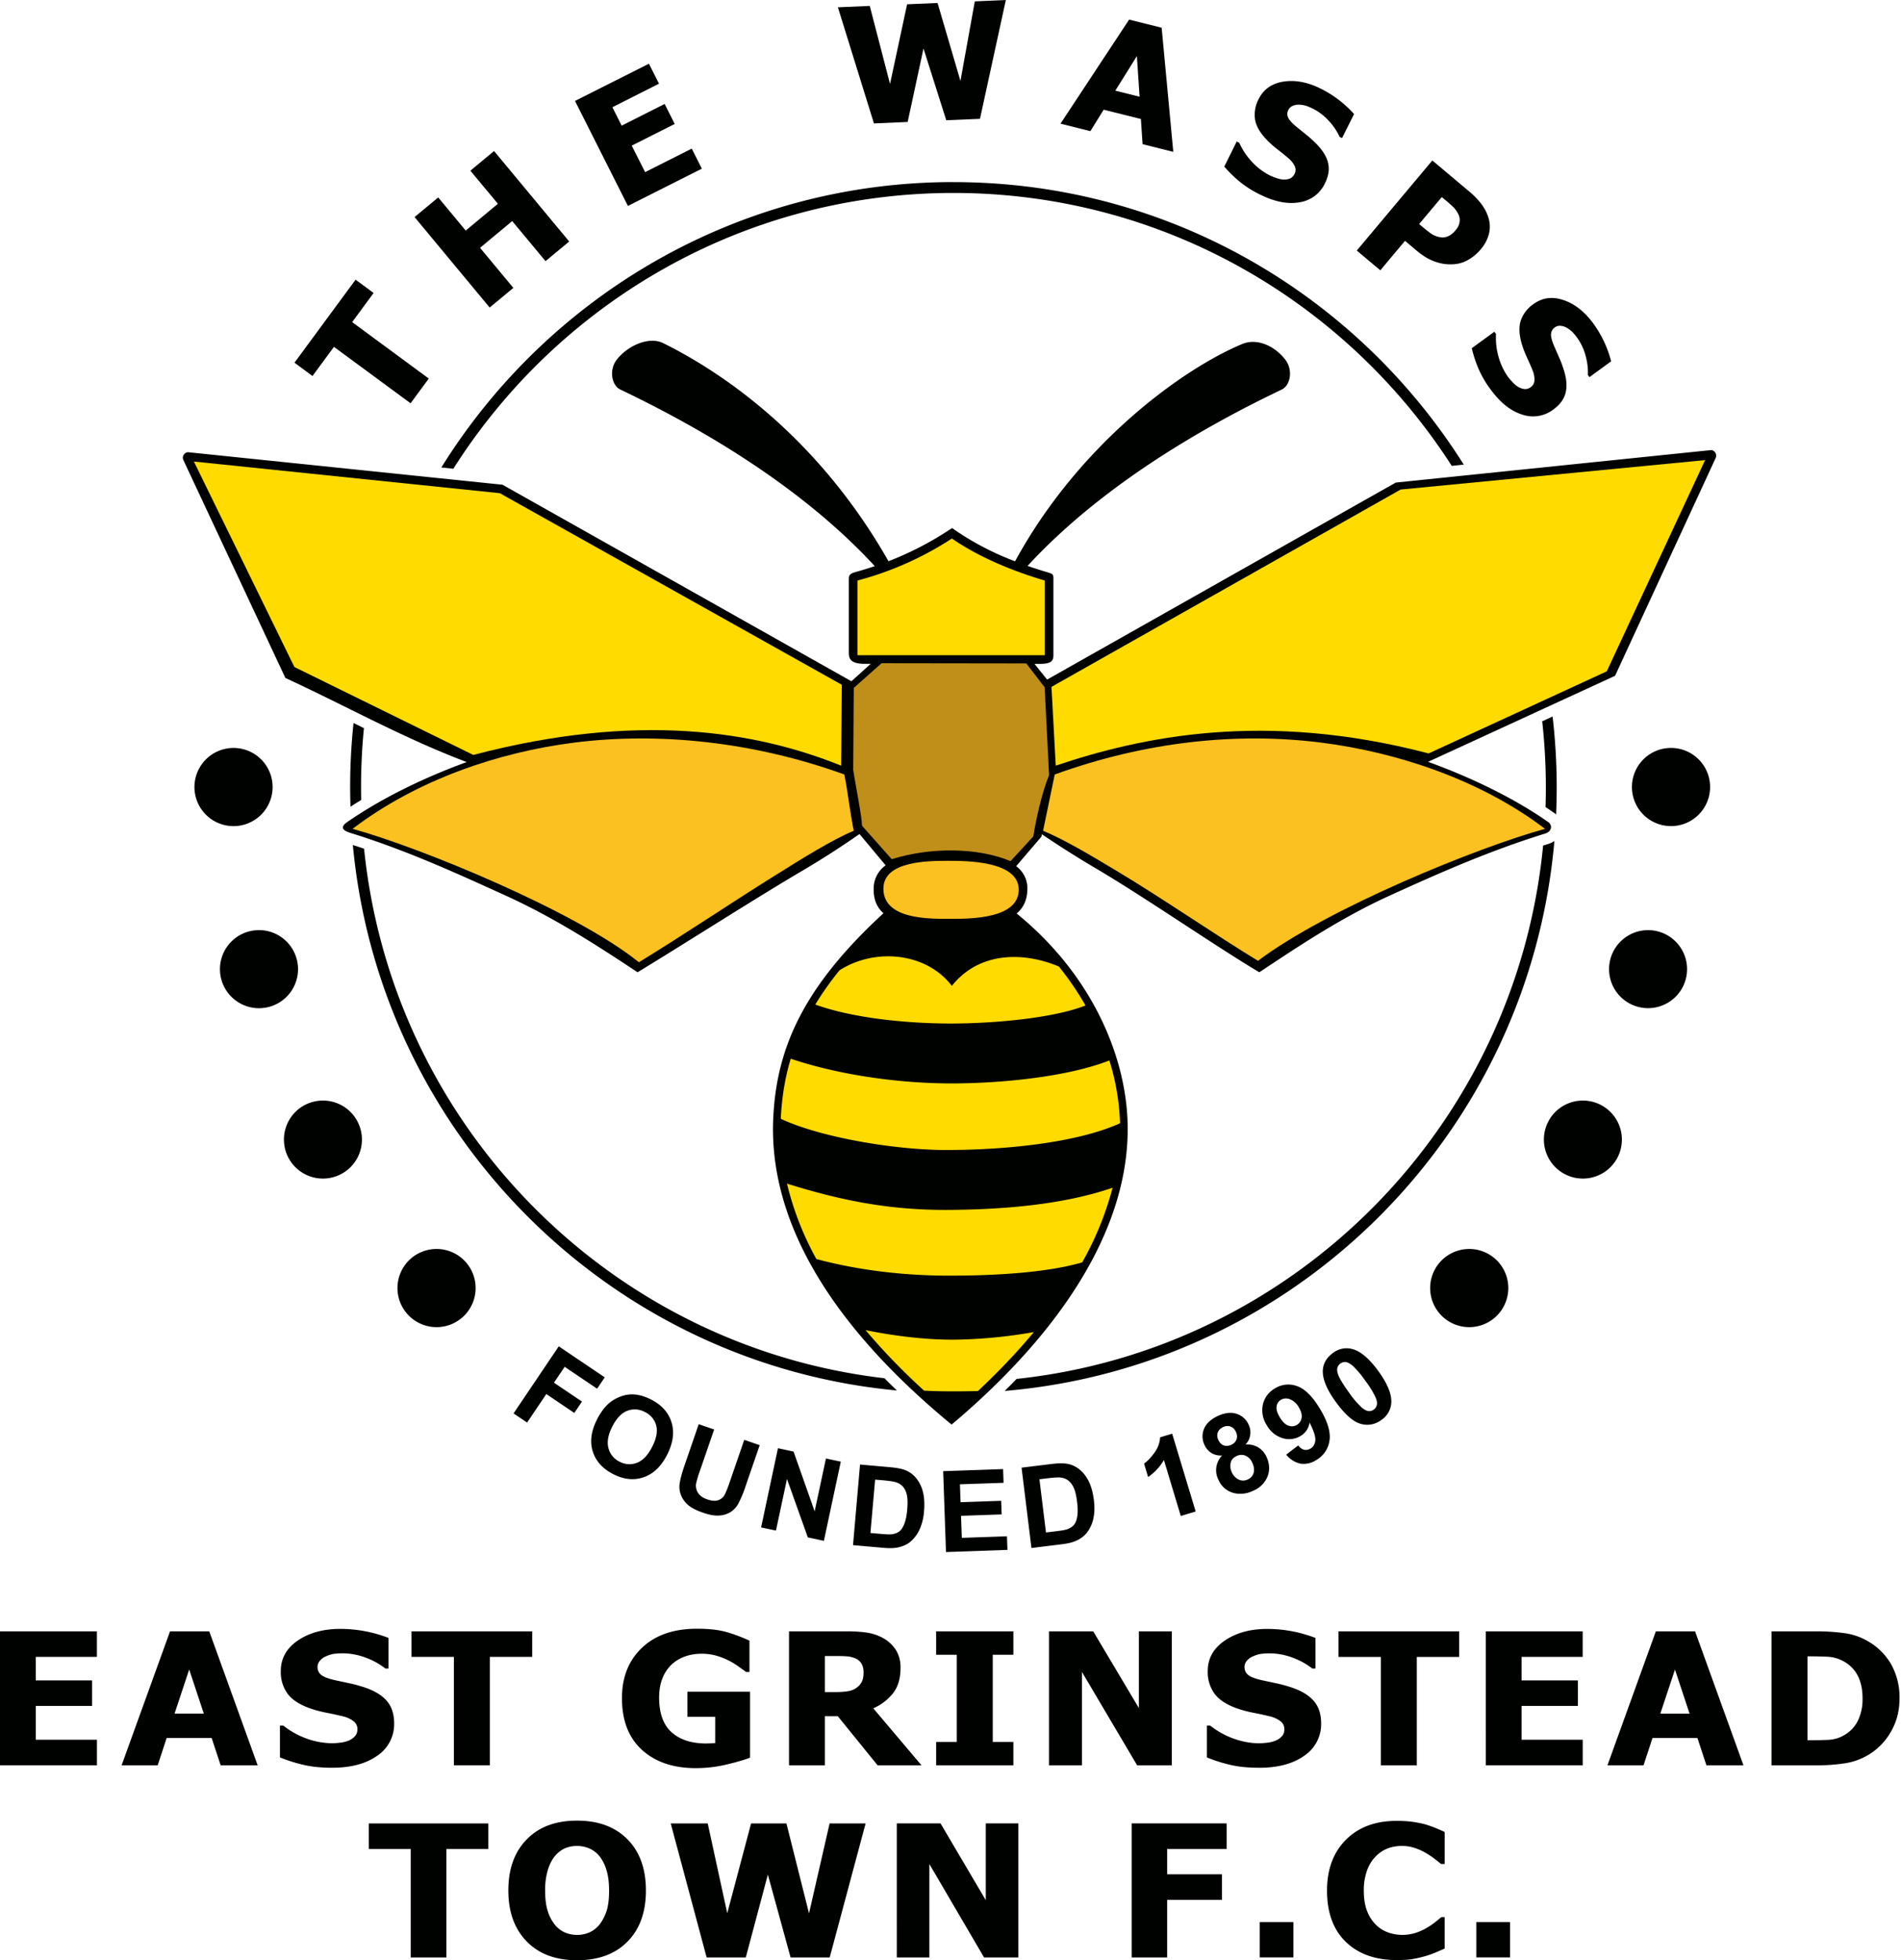 <svg xmlns="http://www.w3.org/2000/svg" width="485" height="500" fill="none"><path fill="#000200" fill-rule="evenodd" d="M243.25 46.45c54.81 0 102.93 28.76 130.2 72.06l-3.07.32c-26.9-41.88-73.8-69.61-127.13-69.61-53.64 0-100.76 28.05-127.59 70.34l-3.06-.32c27.18-43.7 75.54-72.8 130.65-72.8Zm152.86 136.31a156.23 156.23 0 0 1 .9 24.98l-.45-.36-2.25-1.52a153.65 153.65 0 0 0-.85-21.88l2.65-1.22Zm.46 31.74c-6.49 74.6-65.84 134-140.25 140.29 1.03-1 2.04-2.03 3.04-3.07 71.06-7.56 127.43-64.55 134.33-136.04l1.34-.42c.58-.18 1.1-.44 1.54-.76ZM228.82 354.67c-73.42-6.86-131.89-65.48-138.8-139.13.96.3 1.92.62 2.87.94 7.19 70.62 62.68 126.91 132.77 135.07 1.04 1.05 2.1 2.1 3.16 3.12Zm-139.4-148.9a152.55 152.55 0 0 1 .78-21.35l2.65 1.3a153.97 153.97 0 0 0-.7 18.34c-.93.56-1.84 1.13-2.74 1.72Z" clip-rule="evenodd"/><path fill="#000200" fill-rule="evenodd" d="M244.12 135.53a71.96 71.96 0 0 0 14.85 7.64c16.57-30.35 43.12-49.25 57.95-55.42 3.82-1.59 8.27.5 10.97 3.95 2.1 2.7 1.3 6.61-.86 7.65-16.04 7.67-44.35 22.72-64.87 45 1.68.58 3.35 1.11 5 1.6 1.61.47 1.6.58 1.6 1.93V167c0 1.64-.53 2.34-3.61 2.34h-1.22l3.22 4 88.96-50.25 80.37-8.28c.76-.08 1.74.9 1.23 2.03l-25.66 55.54-47.7 21.94c10.75 3.9 21.63 9.07 30.62 15.34 1.15.8 1 2.41-.76 2.96-14.23 4.4-27 10.06-39.5 15.75-12.22 5.55-22.59 12.43-33.42 19.63-11.37-6.77-29.39-19.27-41.82-26.57a254.3 254.3 0 0 1-13.67-8.65l-.1.63-6.45 7.53a6.91 6.91 0 0 1 2.86 5.74c0 2.8-.98 4.85-2.73 6.33 19.32 15.71 27.79 36.4 28.3 53.24.82 27.14-17.52 54.1-44.9 77.12-32.44-26.72-46.7-53.3-45.5-78.26.86-18.2 8.03-33.69 28.12-52.17-1.66-1.46-2.56-3.48-2.5-6.26a7.22 7.22 0 0 1 3.06-5.96l-6.68-7.98a225.2 225.2 0 0 1-14.07 9.06c-12.43 7.3-28.42 17.59-42.55 26.2-10.84-7.2-21.57-14.08-33.8-19.63-12.5-5.69-25.27-11.53-39.5-15.93-1.76-.55-2.79-1.37-.75-2.78 8.98-6.2 19.77-11.39 30.46-15.28-16.28-6.15-30.81-14.33-46.26-21.45L46.8 117.38c-.53-1.12.47-2.1 1.23-2.03l80.18 8.29 89.01 50.13 4.92-4.44h-1.4c-3.74 0-4.18-1.26-4.18-2.9v-18.47c0-.94-.07-1.55 1.62-2.02 1.72-.48 3.38-.99 5-1.53-20.53-22.31-48.88-37.38-64.94-45.06-2.16-1.04-2.96-4.96-.86-7.65 2.7-3.45 8.13-6 11.83-4.17 15.9 7.87 39.75 24.5 57.47 55.62a81.6 81.6 0 0 0 15-7.66l1.24-.8 1.2.84Z" clip-rule="evenodd"/><path fill="#FFDB00" fill-rule="evenodd" d="M218.76 167.13h47.78v-19.05c-7.13-2.1-16.29-5.6-23.68-10.72a82.87 82.87 0 0 1-24.1 10.72v19.04Z" clip-rule="evenodd"/><path fill="#BF8F1A" fill-rule="evenodd" d="m217.82 175.46 7.1-6.29 36.91.05 4.69 6.08 1.13 22.41c-1.94 4.79-3.33 11.34-4.03 15.64l-5.8 6.3c-8.58-3.58-20.68-3.53-30.32-.49l-7.58-8.55c-.02-2.2-1.41-9.02-2.24-14.18l.14-20.97Z" clip-rule="evenodd"/><path fill="#FFDB00" fill-rule="evenodd" d="m127.52 125.8-78.05-8.07 25.64 52.41 45.64 22.42c41.95-11.01 72.02-6.06 93.85 2.74l.16-20.64-87.24-48.86Z" clip-rule="evenodd"/><path fill="#FAC120" fill-rule="evenodd" d="M89.95 211.41c16.54-12.57 37.27-19.54 56.46-21.98 21.75-2.77 46.03-.2 69 8.12.96 4.73 1.44 9.62 2.41 14.35-5.74 2.43-12.91 6.94-19.75 11.2-11.78 7.34-23.85 15.5-35.07 22.34-16.16-13.05-56.05-29.37-73.05-34.03Z" clip-rule="evenodd"/><path fill="#FFDB00" fill-rule="evenodd" d="m357.34 124.87 77.68-7.51-25.09 53.88-45.45 20.94c-41.96-11-73.31-4.22-95.13 3.11l-1.09-20.09 89.08-50.33Z" clip-rule="evenodd"/><path fill="#FAC120" fill-rule="evenodd" d="M394.18 211.41c-16.54-12.57-37.82-19.54-57.01-21.98-21.75-2.77-45.11-.2-68.08 8.12l-2.97 14.35c5.74 2.43 11.92 6.14 18.83 10.28 11.53 6.9 24.77 16.06 36 22.9 17.8-13.42 56.22-29.01 73.23-33.67Zm-152.17 8.16c-5.03 0-16.63-.03-16.63 7.1 0 7.9 11.68 7.7 17.12 7.7 5.32 0 17.71-.05 17.4-7.7-.3-7.04-13.27-7.1-17.88-7.1Z" clip-rule="evenodd"/><path fill="#FFDB00" fill-rule="evenodd" d="M214.18 247.5a79.22 79.22 0 0 0-6.18 8.73c9.58 3.46 23.13 4.8 34.14 4.84 11.65.03 26.78-1.42 34.8-4.6-2-3.5-4.27-6.81-6.78-9.93-8.99-3.8-20.32-3.86-27.32 4.93-6.38-8.4-19.45-9.87-28.66-3.97Zm-12.44 22.55a55.99 55.99 0 0 0-1.26 4.95c-.7 3.36-1.1 6.77-1.27 10.2v.17c9.94 4.7 28.9 7.93 41.94 7.96 14.5.03 33.33-1.7 44.6-6.82v-.2a59.93 59.93 0 0 0-2.72-15.82c-10.33 4.05-26.65 5.8-39.72 5.86-13.94.06-29.5-2.22-41.56-6.3Zm-.96 31.85a76.53 76.53 0 0 0 7.5 19.24c10.4 2.82 22.04 4.2 33.23 4.24 11.16.03 25.17-.62 34.59-3.39a79.47 79.47 0 0 0 7.75-19.03c-12.99 4.47-28.83 5.6-42.3 5.65-14.5.05-26.73-2.31-40.77-6.7Zm20.06 37.38c4.6 5.48 9.66 10.64 14.92 15.44 2.2.11 4.4.17 6.6.17 2.28.01 4.68-.01 7.13-.07 4.94-4.62 9.8-9.66 14.28-15.05a125.42 125.42 0 0 1-20.25 1.94c-7.36.04-15.17-.91-22.69-2.43Z" clip-rule="evenodd"/><path fill="#000200" fill-rule="evenodd" d="M59.58 190.78a9.97 9.97 0 1 1 0 19.94 9.97 9.97 0 0 1 0-19.94Zm6.18 46.47a9.96 9.96 0 1 1 0 19.91 9.96 9.96 0 0 1 0-19.91Zm16.63 43.47a9.95 9.95 0 1 1 0 19.9 9.95 9.95 0 0 1 0-19.9Zm28.67 37.86a9.97 9.97 0 1 1 0 19.93 9.97 9.97 0 0 1 0-19.93Zm315.58-127.8a9.97 9.97 0 1 0 0 19.93 9.97 9.97 0 0 0 0-19.93Zm-6.17 46.47a9.95 9.95 0 1 0 0 19.9 9.95 9.95 0 0 0 0-19.9Zm-16.63 43.47a9.95 9.95 0 1 0 0 19.9 9.95 9.95 0 0 0 0-19.9Zm-28.68 37.86a9.97 9.97 0 1 0 0 19.93 9.97 9.97 0 0 0 0-19.93Zm-244.14 41.94 11.54-17.11 11.73 7.91-1.95 2.9-8.28-5.59-2.73 4.05 7.15 4.82-1.96 2.9-7.14-4.82-4.9 7.27-3.46-2.33Zm21.29 1.55c.96-1.88 2.04-3.3 3.25-4.3.9-.71 1.9-1.27 3-1.64a8.12 8.12 0 0 1 3.21-.45c1.4.1 2.84.53 4.34 1.3 2.71 1.38 4.45 3.32 5.22 5.83.77 2.51.4 5.26-1.13 8.26-1.52 2.97-3.5 4.88-5.98 5.73-2.46.85-5.05.6-7.75-.78-2.73-1.4-4.48-3.34-5.25-5.83-.76-2.49-.4-5.2 1.1-8.12Zm3.9 1.82c-1.07 2.08-1.39 3.9-.98 5.47a5.28 5.28 0 0 0 2.85 3.48c1.47.75 2.96.84 4.46.26 1.49-.59 2.78-1.94 3.86-4.08 1.07-2.1 1.41-3.91 1.02-5.42a5.27 5.27 0 0 0-2.89-3.43 5.3 5.3 0 0 0-4.5-.31c-1.47.57-2.75 1.91-3.83 4.03Zm22.05-.62 3.94 1.35-3.64 10.57a23.6 23.6 0 0 0-.98 3.31c-.1.86.08 1.64.55 2.34.46.7 1.25 1.25 2.35 1.62 1.12.39 2.04.45 2.77.19.72-.26 1.25-.7 1.6-1.33.34-.63.78-1.71 1.31-3.26l3.72-10.8 3.94 1.36-3.53 10.25a27.8 27.8 0 0 1-2.03 4.86 5.82 5.82 0 0 1-2.02 2.04 6.2 6.2 0 0 1-2.84.8c-1.1.07-2.42-.17-3.96-.7-1.87-.64-3.2-1.34-4.02-2.1a6.41 6.41 0 0 1-1.7-2.47 5.67 5.67 0 0 1-.36-2.54c.12-1.2.56-2.9 1.32-5.08l3.58-10.41Zm15.92 26.33 4.3-20.2 3.98.85 5.38 15.25 2.88-13.48 3.79.8-4.31 20.2-4.1-.88-5.32-14.9-2.81 13.16-3.79-.8Zm25.24-16.04 7.59.67c1.7.15 3 .39 3.88.73a6.86 6.86 0 0 1 2.93 2.17 9 9 0 0 1 1.67 3.5c.33 1.35.42 3 .25 4.92a13.55 13.55 0 0 1-1.02 4.32 9.02 9.02 0 0 1-2.52 3.44c-.78.64-1.8 1.1-3.06 1.38-.94.22-2.17.25-3.71.12l-7.8-.69 1.79-20.56Zm3.85 3.85-1.2 13.61 3.1.27c1.16.1 2 .11 2.53.03.69-.11 1.27-.35 1.75-.71s.9-1 1.26-1.9c.36-.89.62-2.13.75-3.72.14-1.6.1-2.82-.1-3.7a4.74 4.74 0 0 0-1-2.1 3.98 3.98 0 0 0-1.84-1.13c-.57-.18-1.7-.34-3.4-.5l-1.85-.15Zm18.08 18.47-.72-20.63 15.29-.53.12 3.5-11.13.38.16 4.57 10.36-.36.12 3.47-10.36.36.2 5.62 11.52-.4.12 3.47-15.68.55Zm19.28-21.52 7.56-.93c1.7-.2 3.02-.24 3.95-.08 1.24.2 2.35.7 3.32 1.5.97.8 1.75 1.83 2.36 3.08.6 1.26 1.03 2.84 1.27 4.76.2 1.69.17 3.17-.1 4.44a9.03 9.03 0 0 1-1.75 3.89 7.29 7.29 0 0 1-2.7 1.99c-.88.4-2.08.7-3.61.88l-7.78.96-2.52-20.49Zm4.56 2.96 1.67 13.57 3.09-.38c1.15-.14 1.98-.3 2.48-.5.64-.25 1.17-.6 1.56-1.06.4-.45.67-1.16.84-2.11.17-.95.15-2.22-.04-3.8-.2-1.6-.49-2.79-.87-3.6a4.75 4.75 0 0 0-1.42-1.84 3.96 3.96 0 0 0-2.03-.73c-.6-.06-1.73.02-3.42.22l-1.86.23Zm39.85 8.22-3.79 1.14-4.3-14.28c-1 1.72-2.34 3.17-4.03 4.35l-1.04-3.43c.89-.62 1.78-1.56 2.67-2.81a7.29 7.29 0 0 0 1.43-3.89l3.07-.93 6 19.85Zm6.74-14.29a4.6 4.6 0 0 1-2.77-.67 4.64 4.64 0 0 1-1.68-1.96 5 5 0 0 1-.16-4.14c.56-1.36 1.73-2.47 3.52-3.3 1.78-.83 3.37-1.02 4.78-.56a4.98 4.98 0 0 1 3.09 2.77 4.5 4.5 0 0 1-.78 5.06 5.5 5.5 0 0 1 3.22.73 5.32 5.32 0 0 1 2.1 2.38c.8 1.73.9 3.4.31 4.99a6.62 6.62 0 0 1-3.64 3.67 7.34 7.34 0 0 1-4.87.64 5.77 5.77 0 0 1-4.03-3.4 5.34 5.34 0 0 1 .92-6.2Zm-.94-3.95c.33.71.8 1.18 1.38 1.38.6.21 1.22.16 1.9-.15a2.45 2.45 0 0 0 1.35-1.37 2.5 2.5 0 0 0-.17-1.96 2.4 2.4 0 0 0-1.36-1.33 2.39 2.39 0 0 0-1.89.14c-.68.32-1.14.78-1.36 1.38-.21.6-.17 1.23.15 1.9Zm3.4 8.16a3.64 3.64 0 0 0 1.84 1.96c.76.32 1.52.3 2.28-.06.74-.34 1.23-.9 1.47-1.65.23-.76.12-1.64-.35-2.64a3.3 3.3 0 0 0-1.73-1.77 2.7 2.7 0 0 0-2.24.08c-.88.4-1.4 1.01-1.54 1.81-.15.81-.06 1.56.27 2.27Zm13.91-4.43 3.07-2.34c.48.62 1 .99 1.52 1.1.53.12 1.07.02 1.63-.32.7-.42 1.1-1.1 1.2-2.03.11-.94-.38-2.46-1.46-4.58a4.72 4.72 0 0 1-2.3 3.41 5.6 5.6 0 0 1-4.58.56 6.86 6.86 0 0 1-4.03-3.29 6.96 6.96 0 0 1-1-5.3 6.33 6.33 0 0 1 3.07-4.1 6.4 6.4 0 0 1 5.68-.57c1.98.7 3.93 2.64 5.83 5.81 1.95 3.24 2.75 5.93 2.41 8.09a6.8 6.8 0 0 1-3.4 4.96 5.76 5.76 0 0 1-4 .9 6.26 6.26 0 0 1-3.64-2.3Zm3.23-12.03a4.5 4.5 0 0 0-2.28-2.09 2.6 2.6 0 0 0-2.3.14c-.62.38-1 .94-1.1 1.68-.13.75.15 1.68.83 2.81.69 1.14 1.42 1.85 2.19 2.1.77.27 1.5.2 2.17-.2.65-.4 1.05-.98 1.18-1.76.14-.79-.09-1.68-.69-2.68Zm8.65-13.86a5.64 5.64 0 0 1 5.06-1.02c2.07.57 4.27 2.44 6.57 5.61 2.3 3.16 3.4 5.83 3.3 8a5.62 5.62 0 0 1-2.54 4.46 5.9 5.9 0 0 1-5.29.98c-1.9-.52-4.01-2.39-6.34-5.6-2.29-3.14-3.38-5.8-3.3-7.97.08-1.8.93-3.28 2.54-4.46Zm1.93 2.66c-.38.28-.64.65-.76 1.12-.13.47-.04 1.08.25 1.84.39.99 1.29 2.46 2.71 4.42a22.7 22.7 0 0 0 3.23 3.82c.73.6 1.33.9 1.81.93a2 2 0 0 0 1.3-.39c.38-.28.64-.66.76-1.13.13-.46.04-1.08-.25-1.84a22.57 22.57 0 0 0-2.7-4.4 22.76 22.76 0 0 0-3.23-3.83c-.73-.58-1.33-.9-1.81-.93-.49-.02-.92.1-1.3.39ZM0 450.29V416.1h24.72v6.52H9.13v6H23.5v6.51H9.13v8.63h15.6v6.52H0Zm31.02 0 12.36-34.18h10.01l12.35 34.18H56.3l-2.3-6.98H42.52l-2.29 6.98h-9.2ZM52 437.1l-3.73-11.26-3.74 11.26H52Zm32.7 13.8c-2.8 0-5.25-.25-7.37-.76a38.78 38.78 0 0 1-5.91-1.88v-8.13h.84a21.03 21.03 0 0 0 6.05 3.36 19.6 19.6 0 0 0 6.44 1.16c.53 0 1.22-.05 2.08-.15a8.1 8.1 0 0 0 2.07-.51 4.5 4.5 0 0 0 1.62-1.1c.45-.46.67-1.07.67-1.84a2.5 2.5 0 0 0-1.08-2.09 7.16 7.16 0 0 0-2.59-1.17c-1.24-.3-2.57-.6-3.98-.87a32.88 32.88 0 0 1-3.97-1.01c-2.83-.93-4.87-2.19-6.1-3.76a9.32 9.32 0 0 1-1.83-5.93c0-3.2 1.45-5.79 4.34-7.77 2.9-1.98 6.52-2.97 10.86-2.97a34.22 34.22 0 0 1 12.27 2.3v7.8h-.8a18.3 18.3 0 0 0-4.98-2.75 16.7 16.7 0 0 0-8.2-.97c-.63.11-1.3.32-2 .63a4 4 0 0 0-1.49 1.09 2.39 2.39 0 0 0-.63 1.61c0 .87.34 1.57 1 2.08.66.51 1.94.98 3.84 1.38l3.55.76c1.14.25 2.36.58 3.65 1.01 2.54.86 4.42 2.01 5.66 3.46 1.23 1.44 1.85 3.35 1.85 5.73a9.67 9.67 0 0 1-4.28 8.2c-2.86 2.05-6.72 3.09-11.58 3.09Zm31.1-.62v-27.66h-10.81v-6.52h30.79v6.52h-10.8v27.66h-9.19Zm75.56-1.94c-1.6.6-3.69 1.2-6.25 1.8a34.2 34.2 0 0 1-7.58.86c-5.74 0-10.32-1.55-13.73-4.64-3.41-3.1-5.12-7.5-5.12-13.2 0-5.35 1.7-9.64 5.12-12.87 3.4-3.23 8.08-4.85 14-4.85 3.07 0 5.55.28 7.47.82 1.92.54 3.9 1.29 5.94 2.22v8h-.84l-1.9-1.36a18.07 18.07 0 0 0-5.6-2.77c-1.2-.35-2.47-.53-3.81-.53-1.58 0-3.01.23-4.3.7a9.8 9.8 0 0 0-3.46 2.1 9.78 9.78 0 0 0-2.3 3.5c-.56 1.4-.84 3.03-.84 4.9 0 4 1.07 6.95 3.21 8.85 2.15 1.9 5.07 2.84 8.8 2.84a34.18 34.18 0 0 0 2.3-.1v-6.7h-7.1v-6.4h15.99v16.83Zm43.74 1.95h-11.19l-10.17-12.54h-3.3v12.54h-9.14V416.1H216c2.04 0 3.8.12 5.3.35 1.51.25 2.9.74 4.18 1.48a9.12 9.12 0 0 1 3.12 2.98 8.32 8.32 0 0 1 1.15 4.58c0 2.61-.63 4.74-1.88 6.37a13.19 13.19 0 0 1-5.07 3.88l12.3 14.54Zm-14.78-23.71c0-.86-.17-1.6-.52-2.22a3.43 3.43 0 0 0-1.76-1.43 6.9 6.9 0 0 0-1.91-.44c-.7-.06-1.58-.09-2.63-.09h-3.06v9.2h2.62c1.28 0 2.36-.07 3.25-.22.9-.14 1.65-.45 2.27-.92a4.07 4.07 0 0 0 1.32-1.55c.28-.6.42-1.37.42-2.33Zm38.22 23.71h-19.7v-5.97h5.26v-22.24h-5.26v-5.97h19.7v5.97h-5.26v22.24h5.26v5.97Zm40.42 0h-8.84l-14.09-23.83v23.83h-8.4V416.1h11.28l11.65 19.58V416.1h8.4v34.18Zm22.24.61c-2.8 0-5.26-.24-7.38-.75a38.77 38.77 0 0 1-5.9-1.88v-8.13h.83a21.03 21.03 0 0 0 6.06 3.36c2.21.77 4.36 1.16 6.44 1.16.52 0 1.21-.05 2.07-.15a7.9 7.9 0 0 0 2.07-.51 4.5 4.5 0 0 0 1.63-1.1c.44-.46.66-1.07.66-1.84a2.5 2.5 0 0 0-1.08-2.09 7.17 7.17 0 0 0-2.58-1.17 83.1 83.1 0 0 0-3.99-.87 32.91 32.91 0 0 1-3.96-1.01c-2.83-.93-4.87-2.19-6.1-3.76a9.32 9.32 0 0 1-1.84-5.93c0-3.2 1.45-5.79 4.35-7.77 2.9-1.98 6.51-2.97 10.85-2.97a34.21 34.21 0 0 1 12.28 2.3v7.8h-.81a18.3 18.3 0 0 0-4.97-2.75 16.7 16.7 0 0 0-8.2-.97c-.63.11-1.3.32-2 .63a4 4 0 0 0-1.5 1.09 2.4 2.4 0 0 0-.62 1.61c0 .87.34 1.57 1 2.08.66.51 1.94.98 3.84 1.38l3.55.76c1.14.25 2.35.58 3.64 1.01 2.54.86 4.43 2.01 5.67 3.46 1.23 1.44 1.85 3.35 1.85 5.73a9.67 9.67 0 0 1-4.28 8.2c-2.86 2.05-6.72 3.09-11.58 3.09Zm31.09-.61v-27.66h-10.8v-6.52h30.78v6.52h-10.8v27.66h-9.18Zm26.78 0V416.1h24.72v6.52H388.2v6h14.37v6.51H388.2v8.63h15.6v6.52h-24.73Zm31.03 0 12.35-34.18h10.01l12.35 34.18h-9.45l-2.3-6.98H421.6l-2.29 6.98h-9.2Zm20.96-13.18-3.73-11.26-3.74 11.26h7.47Zm53.56-3.88c0 3.19-.75 6.03-2.24 8.56a16 16 0 0 1-5.65 5.79 16.41 16.41 0 0 1-6.19 2.21 49 49 0 0 1-7.14.5h-11.44V416.1h11.35c2.56 0 4.98.16 7.21.46 2.25.3 4.35 1.04 6.31 2.23a15.73 15.73 0 0 1 5.7 5.81 17.14 17.14 0 0 1 2.09 8.62Zm-9.43-.06c0-2.26-.41-4.18-1.24-5.78a8.66 8.66 0 0 0-3.82-3.75 9.25 9.25 0 0 0-3.91-1.06c-1.37-.06-3-.1-4.9-.1h-.17v21.4h.17c2.06 0 3.8-.03 5.21-.1a8.7 8.7 0 0 0 4.04-1.23 8.68 8.68 0 0 0 3.44-3.67 12.56 12.56 0 0 0 1.18-5.71Zm-370.4 66.12v-27.66h-10.7v-6.52h30.5v6.52h-10.7v27.66h-9.1Zm60-17.08c0 5.53-1.57 9.87-4.7 13.04s-7.42 4.75-12.86 4.75c-5.47 0-9.75-1.6-12.86-4.8-3.12-3.21-4.68-7.54-4.68-13 0-5.48 1.56-9.82 4.68-13.01 3.1-3.2 7.39-4.8 12.86-4.8 5.44 0 9.73 1.6 12.86 4.77 3.13 3.18 4.7 7.52 4.7 13.05Zm-9.4-.02c0-2.04-.22-3.77-.67-5.2a10.32 10.32 0 0 0-1.78-3.53 6.83 6.83 0 0 0-2.64-2c-.98-.4-2-.61-3.05-.61a7.9 7.9 0 0 0-3.04.56 7.23 7.23 0 0 0-2.62 2c-.75.9-1.36 2.08-1.81 3.54a17.4 17.4 0 0 0-.7 5.26c0 2.1.21 3.84.66 5.22a10.38 10.38 0 0 0 1.8 3.48 6.71 6.71 0 0 0 2.64 2.03 8 8 0 0 0 6.19-.04c1-.44 1.86-1.12 2.6-2.03.77-1 1.37-2.16 1.8-3.48.42-1.33.63-3.06.63-5.2Zm65.45-17.08-9.16 34.18h-9.98l-5.8-21.14-5.63 21.14h-9.99l-9.16-34.18h9.44l4.98 22.9 6.08-22.9h9.02l5.76 22.94 5.25-22.94h9.19Zm38.98 34.18h-8.76l-13.95-23.83v23.83h-8.31V465.1h11.16l11.54 19.58V465.1h8.32v34.18Zm53.14-27.66h-15.19v6.45h13.98v6.52h-13.98v14.69h-9.04V465.1h24.23v6.52Zm17.02 27.65h-8.6v-9.01h8.6v9.01Zm26.32.67c-5.44 0-9.75-1.55-12.95-4.64-3.2-3.1-4.79-7.46-4.79-13.08 0-5.41 1.6-9.73 4.81-12.95 3.2-3.22 7.52-4.83 12.95-4.83 1.44 0 2.73.07 3.89.22 1.15.16 2.25.37 3.3.64.83.24 1.74.55 2.7.94.98.4 1.77.75 2.36 1.04v8.15h-.92c-.44-.37-1-.8-1.66-1.32a19.91 19.91 0 0 0-2.25-1.5c-.85-.5-1.78-.91-2.8-1.26a10.67 10.67 0 0 0-6.78.07 8.69 8.69 0 0 0-3.12 2.03 9.66 9.66 0 0 0-2.23 3.54 14.6 14.6 0 0 0-.86 5.25c0 2.14.3 3.92.9 5.37a9.65 9.65 0 0 0 2.36 3.5 8.59 8.59 0 0 0 3.15 1.86 10.99 10.99 0 0 0 6.9 0c1.08-.37 2-.78 2.74-1.24.81-.47 1.53-.96 2.14-1.45.62-.49 1.16-.92 1.6-1.3h.83v8.03l-2.3 1c-.88.37-1.78.69-2.7.95-1.14.32-2.2.56-3.2.73-.98.17-2.35.25-4.08.25Zm28.95-.67h-8.6v-9.01h8.6v9.01ZM104.76 102.87 85.2 88.47l-5.47 7.44-4.6-3.4 15.59-21.17 4.6 3.39-5.47 7.43 19.55 14.4-4.65 6.31Zm40.46-41.27-6.04 5.01-8.5-10.22-8.2 6.82 8.49 10.22-6.04 5.02-19.16-23.08 6.03-5.01 7.02 8.45 8.21-6.83-7.02-8.44 6.04-5.02 19.17 23.08Zm14.98-9.07-13.5-26.78 18.86-9.5 2.57 5.1-11.89 6 2.37 4.7 10.96-5.53 2.57 5.1-10.96 5.53 3.41 6.76 11.9-6 2.57 5.12-18.86 9.5ZM256.62 0l-6.6 30.31-8.6.37-5.81-18.31-4.04 18.74-8.6.38-9.2-29.63 8.13-.35 5.17 19.9 4.36-20.32 7.77-.33 5.84 19.89L248.7.35l7.93-.35Zm13.94 31.55L288.07 5l8.3 2.07 2.97 31.66-7.84-1.96-.42-6.42-9.5-2.37-3.39 5.47-7.63-1.91Zm20.18-6.88-.69-10.36-5.5 8.81 6.2 1.55Zm30.73 24.95a26.46 26.46 0 0 1-5.34-3.4 32.53 32.53 0 0 1-3.78-3.73l3.17-6.39.65.32a17.81 17.81 0 0 0 3.32 4.94 16.2 16.2 0 0 0 4.46 3.37c.4.2.95.42 1.65.67.7.24 1.3.37 1.78.39.6.04 1.15-.04 1.67-.24.53-.2.93-.6 1.23-1.2a2.2 2.2 0 0 0 0-2.05 6.05 6.05 0 0 0-1.52-1.9 68.64 68.64 0 0 0-2.71-2.2 27.54 27.54 0 0 1-2.64-2.3c-1.8-1.82-2.87-3.58-3.19-5.28a8.37 8.37 0 0 1 .91-5.36c1.25-2.51 3.38-4 6.37-4.45 2.99-.45 6.14.15 9.46 1.8a28.44 28.44 0 0 1 8.5 6.48l-3.06 6.13-.62-.3a15.54 15.54 0 0 0-2.73-4.06 13.97 13.97 0 0 0-5.88-3.89 7.44 7.44 0 0 0-1.79-.27 3.44 3.44 0 0 0-1.56.3c-.5.2-.88.55-1.11 1.02a2.2 2.2 0 0 0-.05 2.01c.3.66 1.1 1.51 2.4 2.55l2.41 1.95c.78.63 1.58 1.36 2.4 2.19 1.6 1.63 2.6 3.26 2.97 4.87.38 1.6.1 3.34-.82 5.2a8.54 8.54 0 0 1-6.48 4.81c-3 .53-6.35-.13-10.07-1.98Zm56.28 14.01a11.44 11.44 0 0 1-3.1 2.61 8.33 8.33 0 0 1-3.55 1.14c-.74.06-1.5.06-2.27-.01a12.7 12.7 0 0 1-4.73-1.55 17.2 17.2 0 0 1-2.49-1.74l-3.15-2.65-6.3 7.52-6.01-5.04 19.28-22.98 9.28 7.8a20.13 20.13 0 0 1 3.27 3.35c.8 1.09 1.39 2.23 1.76 3.44.42 1.32.47 2.68.15 4.06a9.71 9.71 0 0 1-2.14 4.05Zm-6.28-5.04c.54-.65.85-1.34.92-2.08a3.24 3.24 0 0 0-.35-1.93 7.2 7.2 0 0 0-1.28-1.78 41.31 41.31 0 0 0-2.07-1.83l-.85-.7-5.78 6.88.42.35c.57.47 1.1.92 1.62 1.33.51.41.98.74 1.4 1a5.68 5.68 0 0 0 2.53.74 3.9 3.9 0 0 0 1.82-.5 6.4 6.4 0 0 0 1.62-1.48Zm8.83 40.76a26.5 26.5 0 0 1-3.17-5.48 32.6 32.6 0 0 1-1.64-5.05l5.76-4.2.42.57c-.1 2.01.12 4 .68 5.92a16.18 16.18 0 0 0 2.41 5.04c.27.37.65.81 1.16 1.36.5.53.98.92 1.4 1.16.5.31 1.04.5 1.6.56.55.06 1.1-.1 1.64-.5.6-.44.91-1.05.93-1.82a6.03 6.03 0 0 0-.47-2.4c-.4-1-.87-2.08-1.39-3.2-.52-1.11-.95-2.2-1.28-3.25-.76-2.44-.9-4.5-.4-6.15a8.33 8.33 0 0 1 3.27-4.34c2.27-1.65 4.83-2 7.7-1.02 2.86.97 5.38 2.96 7.57 5.95a28.46 28.46 0 0 1 4.56 9.66l-5.54 4.04-.4-.56c.08-1.5-.1-3.12-.56-4.85a13.94 13.94 0 0 0-3.44-6.16c-.4-.38-.88-.74-1.45-1.06a3.43 3.43 0 0 0-1.52-.46 2.07 2.07 0 0 0-1.46.4 2.2 2.2 0 0 0-.97 1.76c-.04.72.28 1.85.95 3.36l1.25 2.85c.4.91.77 1.93 1.11 3.04.68 2.2.81 4.09.4 5.7-.4 1.6-1.44 3-3.12 4.24a8.54 8.54 0 0 1-7.97 1.28c-2.9-.9-5.57-3.04-8.02-6.39Z" clip-rule="evenodd"/></svg>